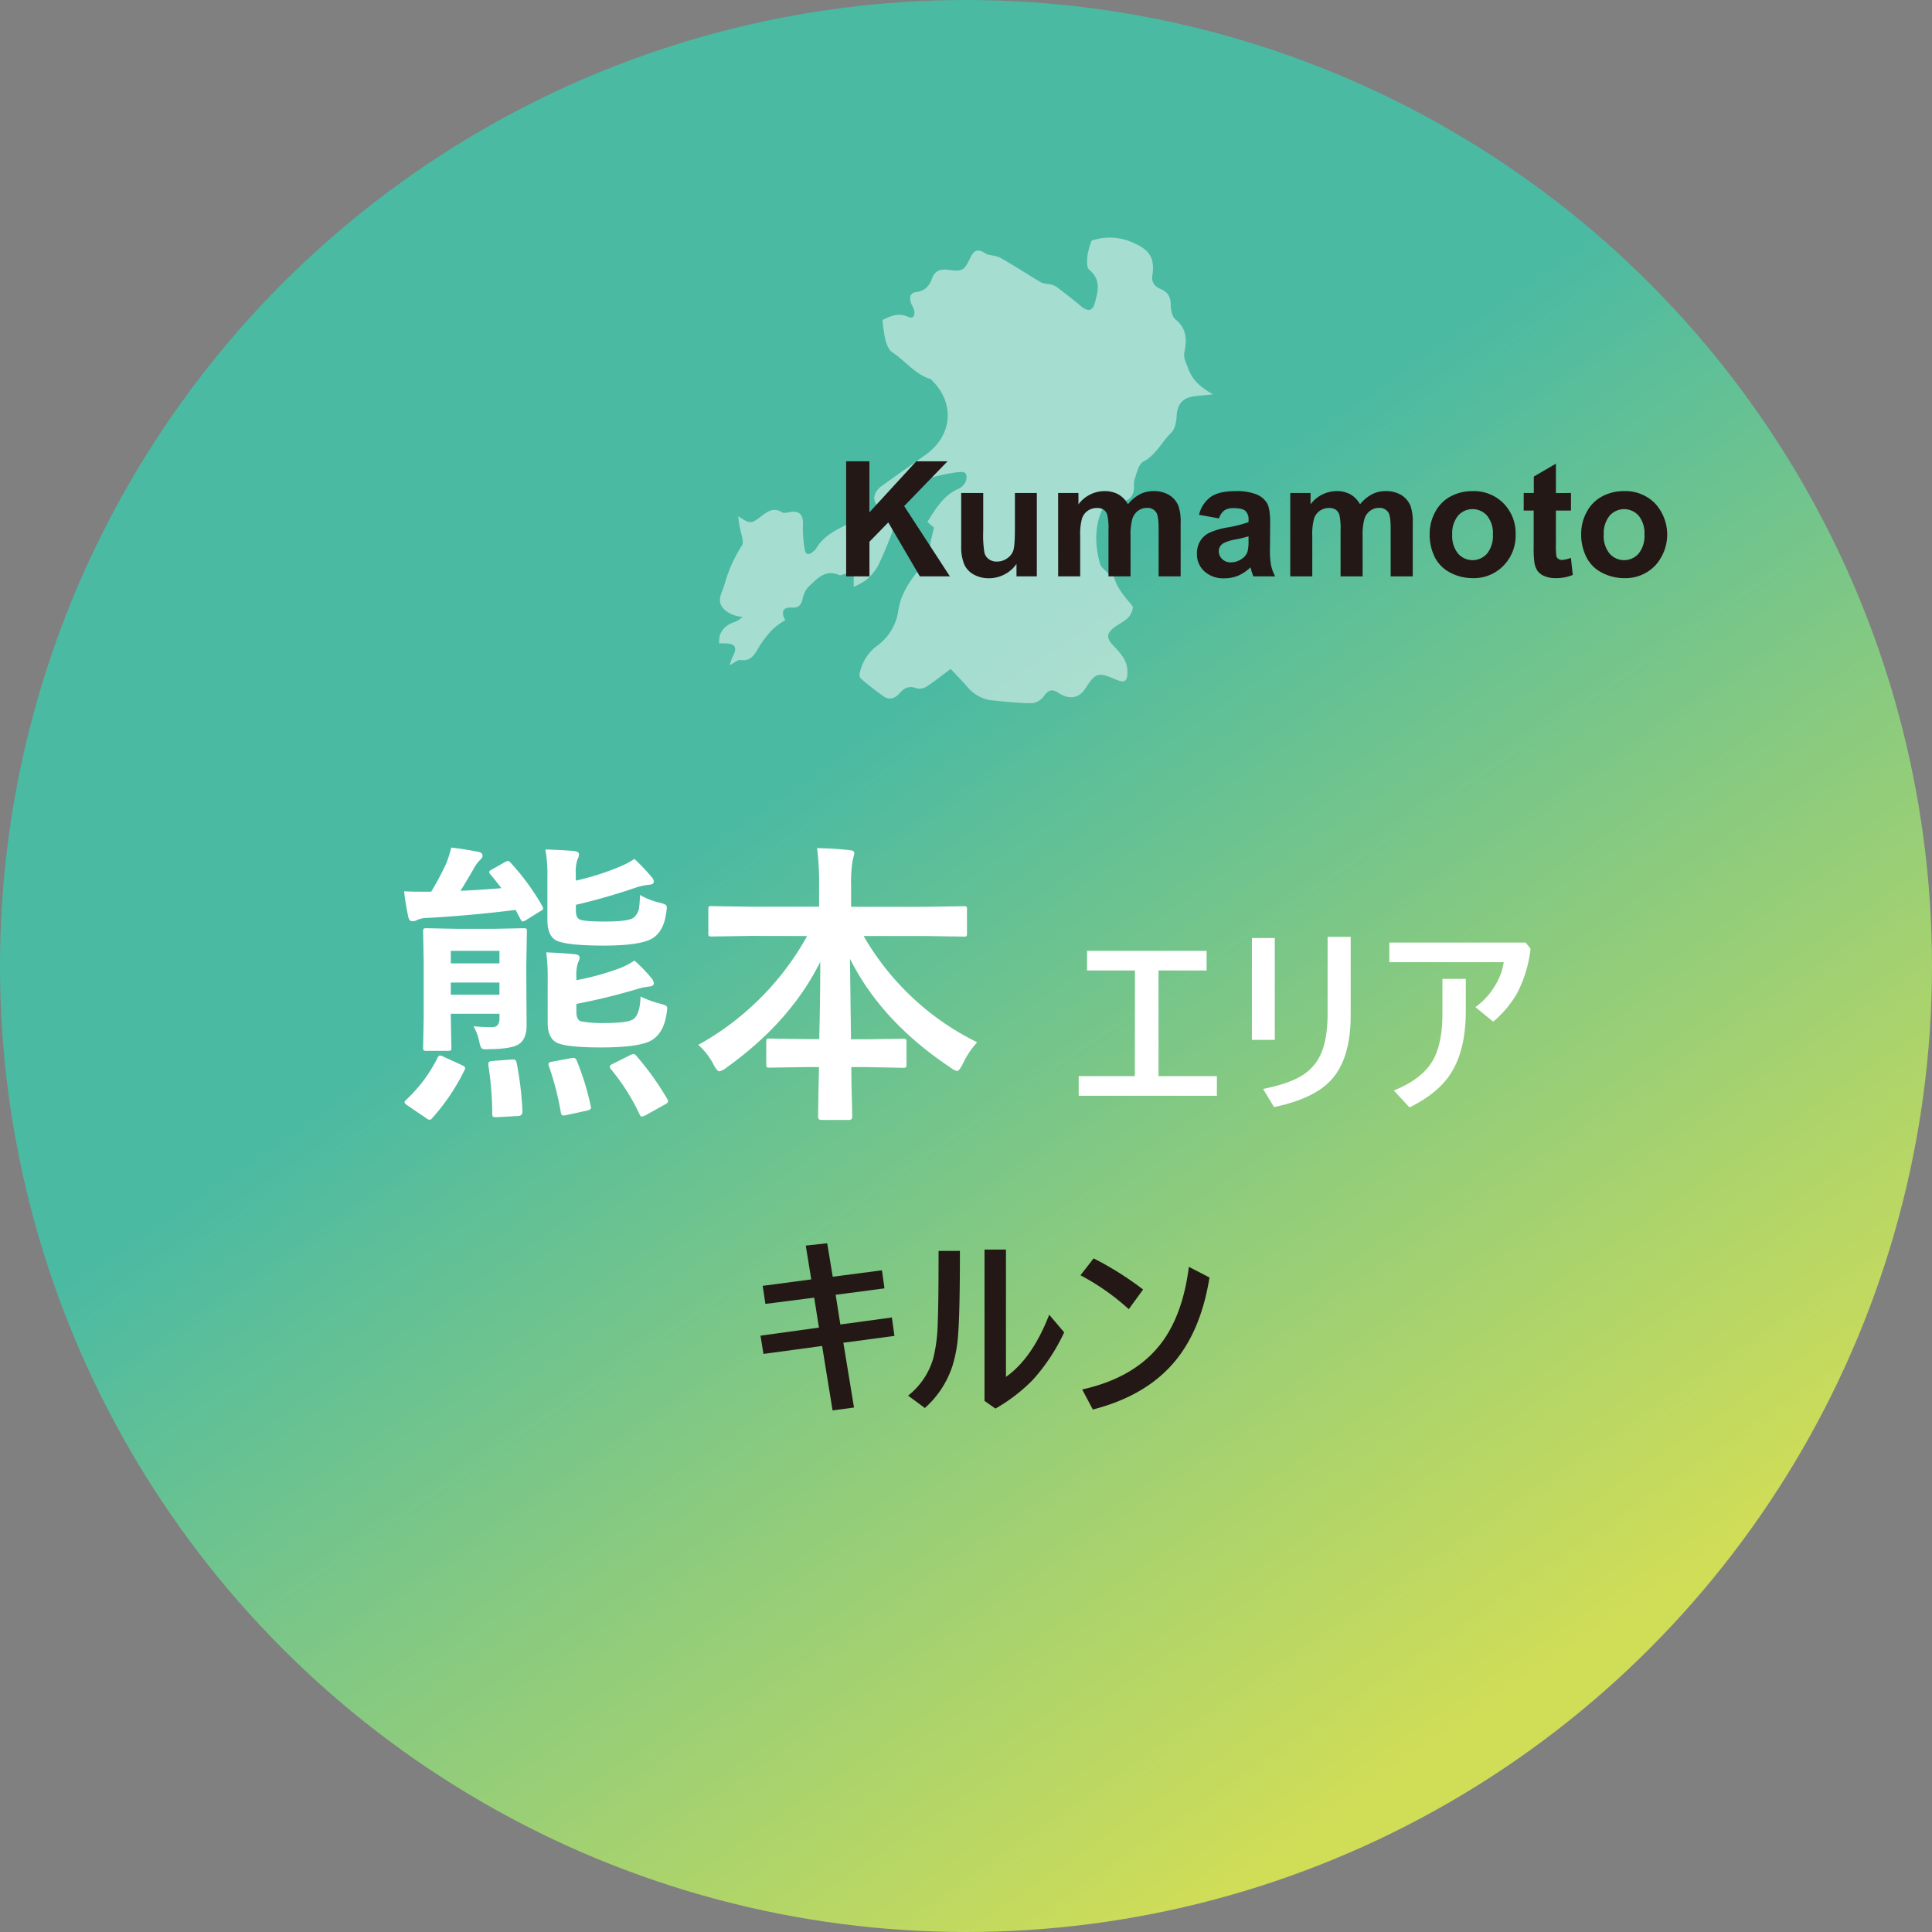 <svg id="レイヤー_1" data-name="レイヤー 1" xmlns="http://www.w3.org/2000/svg" xmlns:xlink="http://www.w3.org/1999/xlink" viewBox="0 0 600 600"><rect x="0" y="0" width="600" height="600" fill="#808080" stroke="none"/><defs><style>.cls-1{fill:url(#名称未設定グラデーション_11);}.cls-2{fill:#fff;}.cls-3{fill:#231815;}.cls-4{opacity:0.5;}</style><linearGradient id="名称未設定グラデーション_11" x1="254.64" y1="233.96" x2="460.79" y2="534.09" gradientUnits="userSpaceOnUse"><stop offset="0" stop-color="#4abaa3"/><stop offset="1" stop-color="#d0dd57"/></linearGradient></defs><circle class="cls-1" cx="300" cy="300" r="300"/><path class="cls-2" d="M158.64,268a73.19,73.19,0,0,1,9.72,13.29,3.12,3.12,0,0,1,.32.86c0,.27-.32.57-1,.9l-4.34,2.71a3,3,0,0,1-1,.41c-.21,0-.42-.2-.63-.59l-1.58-3q-14,1.75-27.31,2.48a8,8,0,0,0-3.34.68,2.78,2.78,0,0,1-1.4.36c-.66,0-1.09-.43-1.27-1.31a75,75,0,0,1-1.31-8c1.48.09,3.09.13,4.84.13,1.11,0,2.3,0,3.57,0a91.53,91.53,0,0,0,4.56-8.5,38.05,38.05,0,0,0,1.68-5.2q3.93.45,8.31,1.31c.94.15,1.4.58,1.4,1.27,0,.42-.34.92-1,1.49A11.22,11.22,0,0,0,147,270c-2.11,3.59-3.43,5.8-4,6.65q6.19-.27,12.71-.82c-1.09-1.44-2.2-2.84-3.35-4.2a1.58,1.58,0,0,1-.45-.81c0-.25.3-.52.9-.82l4-2.26a2.53,2.53,0,0,1,1-.36C157.92,267.34,158.22,267.57,158.64,268Zm-22.78,60.52c.24-.48.51-.72.82-.72a3.67,3.67,0,0,1,1.22.45l5.65,2.58c.6.3.9.58.9.86a1.62,1.62,0,0,1-.23.72,64.53,64.53,0,0,1-10,14.83,1.23,1.23,0,0,1-.86.54,2.75,2.75,0,0,1-1.09-.59l-5.74-3.89q-.9-.58-.9-1c0-.18.16-.42.49-.73A45.24,45.24,0,0,0,135.86,328.54Zm11.21-9.81a48.5,48.5,0,0,0,5.83.28q2.22,0,2.22-2.67v-1.49H140V316l.18,9.31q0,.76-.18.9a1.8,1.8,0,0,1-.9.14h-6.56a1.64,1.64,0,0,1-1-.18,1.69,1.69,0,0,1-.14-.86l.18-9.22V298.76l-.18-9.45c0-.51.06-.82.18-.91a2.18,2.18,0,0,1,.95-.13l9.4.18h11.21l9.45-.18c.51,0,.82.06.91.18a1.72,1.72,0,0,1,.13.86l-.18,10.26V304l.09,14.46q0,3.93-2.12,5.61T152,325.83c-.48,0-.84.05-1.09.05-.78,0-1.28-.17-1.49-.5a7.26,7.26,0,0,1-.58-1.86A15.44,15.44,0,0,0,147.07,318.73Zm8.05-23.41H140v3.89h15.1ZM140,308.93h15.1v-3.8H140Zm22.24,36.34c0,.81-.44,1.25-1.31,1.31l-6.46.36c-.37,0-.64,0-.82,0-.51,0-.77-.28-.77-.85a99.9,99.9,0,0,0-1.22-15.28,4.52,4.52,0,0,1,0-.55c0-.45.42-.7,1.26-.76l5.92-.46.68,0c.48,0,.79.32.91.95A100.69,100.69,0,0,1,162.26,345.27Zm36.48-67.35a22.49,22.49,0,0,0,6,2.39,7.93,7.93,0,0,1,1.94.64,1.18,1.18,0,0,1,.41,1,11.44,11.44,0,0,1-.14,1.31q-.72,5.92-4.34,8.18-3.8,2.22-15,2.22-10.91,0-14.42-1.4c-2.11-.85-3.17-3-3.17-6.56V272.63a44.69,44.69,0,0,0-.63-8.82q5.57.19,8.77.46c1.11.12,1.67.46,1.67,1a3.09,3.09,0,0,1-.45,1.58,12.76,12.76,0,0,0-.54,4.7v1.94a80.82,80.82,0,0,0,13.87-4.43,27.19,27.19,0,0,0,4.34-2.3,58.81,58.81,0,0,1,5.29,5.56,2.5,2.5,0,0,1,.73,1.44c0,.58-.44.92-1.31,1a18,18,0,0,0-4.07.82A189.27,189.27,0,0,1,178.85,281v1.85c0,1.57.48,2.5,1.44,2.8q1.68.54,7.51.54c5,0,8-.4,9-1.22a5,5,0,0,0,1.63-2.75A32.23,32.23,0,0,0,198.74,277.92Zm.18,31.55a34.31,34.31,0,0,0,6,2.21,9.32,9.32,0,0,1,1.9.63,1,1,0,0,1,.4.91,13.43,13.43,0,0,1-.18,1.54c-.57,3.94-2.08,6.69-4.52,8.22s-7.68,2.31-15.91,2.31q-10,0-13.33-1.31c-2.11-.91-3.17-3-3.17-6.29v-13.6a58,58,0,0,0-.45-8.32q4.22.14,8.59.54c1.18.09,1.76.44,1.76,1a3,3,0,0,1-.45,1.54,12.1,12.1,0,0,0-.54,4.48v1.08a82.06,82.06,0,0,0,13.69-3.8,23.07,23.07,0,0,0,4.34-2.3,46.08,46.08,0,0,1,5.29,5.47,2.72,2.72,0,0,1,.73,1.58c0,.57-.44.9-1.31,1a19.69,19.69,0,0,0-4.07.86A188.34,188.34,0,0,1,179,311.77v2.4c0,1.66.45,2.65,1.36,3a35.75,35.75,0,0,0,7.5.54c4.94,0,7.94-.43,9-1.31C198.15,315.27,198.83,313,198.92,309.47Zm-19.8,19.89a82.34,82.34,0,0,1,4.34,14.05,3.12,3.12,0,0,1,.09.59c0,.42-.41.72-1.22.9l-6.46,1.41a5,5,0,0,1-.91.13c-.39,0-.65-.31-.77-.95a88.29,88.29,0,0,0-3.66-14.28,2.07,2.07,0,0,1-.18-.72c0-.4.36-.65,1.09-.77l5.92-1.09.81-.09C178.53,328.54,178.85,328.81,179.12,329.36Zm18.49-1.5a87.12,87.12,0,0,1,9.62,13.43,1.71,1.71,0,0,1,.28.72c0,.3-.34.65-1,1l-6,3.35a3.48,3.48,0,0,1-1.18.4c-.27,0-.49-.22-.67-.67a65.69,65.69,0,0,0-9-14.15,1.78,1.78,0,0,1-.27-.73c0-.27.32-.55,1-.85l5.24-2.63a3.48,3.48,0,0,1,1.18-.4A1.37,1.37,0,0,1,197.61,327.86Z" transform="translate(0)"/><path class="cls-2" d="M232.82,290.66l-11.84.18c-.49,0-.77-.06-.86-.18a1.54,1.54,0,0,1-.14-.81v-7.46c0-.48.06-.77.18-.86a1.59,1.59,0,0,1,.82-.13l11.84.18h21.56v-6.19a86.83,86.83,0,0,0-.63-12q6,.13,10.17.64c.93.09,1.4.39,1.4.9,0,.12-.18.93-.55,2.44a42.82,42.82,0,0,0-.45,7.77v6.47h23.06l11.93-.18c.48,0,.77.06.86.18a1.56,1.56,0,0,1,.13.81v7.46c0,.48-.06.77-.18.86a1.56,1.56,0,0,1-.81.13l-11.93-.18H268.21a82.77,82.77,0,0,0,35.26,33A26.53,26.53,0,0,0,299,330.4c-.76,1.47-1.34,2.21-1.77,2.21a4.8,4.8,0,0,1-1.94-1q-21.51-14.28-31.32-33.85,0,.27.31,25H269l11.39-.18c.55,0,.86.06.95.18a1.22,1.22,0,0,1,.18.81v7.06c0,.45-.06.73-.18.83a1.66,1.66,0,0,1-.95.16L269,331.39h-4.61q0,4.65.18,10.62c.06,2.83.09,4.45.09,4.84,0,.63-.34.95-1,.95h-8.58c-.7,0-1-.32-1-.95q0-3.53.27-15.46h-4l-11.39.18c-.48,0-.77-.06-.86-.18a1.56,1.56,0,0,1-.13-.81v-7.06c0-.48.06-.76.18-.85a1.54,1.54,0,0,1,.81-.14l11.39.18h4.07q.31-11.83.32-24-9.31,18.71-29.16,32.86a4.85,4.85,0,0,1-2.17,1.13c-.48,0-1.07-.68-1.76-2a21.08,21.08,0,0,0-4.79-6.2,86.64,86.64,0,0,0,33.81-33.81Z" transform="translate(0)"/><path class="cls-2" d="M352.47,301.39H337.59v-6.1h37.14v6.1H359.79v32.82h18.13v6.1H335v-6.1h17.44Z" transform="translate(0)"/><path class="cls-2" d="M395.9,291.31v31.63h-7.11V291.31Zm-3.64,46.88q7.62-1.54,11.65-3.92a14.92,14.92,0,0,0,6.39-7.17q2-4.58,2-12.43V290.94h7.17v24.29q0,14.16-6.61,20.73-5.31,5.35-17.19,7.86Z" transform="translate(0)"/><path class="cls-2" d="M431.47,292.72H473.8l1.53,1.94a39.45,39.45,0,0,1-4.1,13.62,32,32,0,0,1-7.51,9l-5.51-4.51a22.12,22.12,0,0,0,6.41-7.23,18.43,18.43,0,0,0,2.38-6.73H431.47Zm1.4,45.94q8.78-3.54,12.09-9.3,3-5.26,3-14.56V304h7.26v9.8q0,12.84-5.07,20.17-4,5.82-12.43,9.95Z" transform="translate(0)"/><path class="cls-3" d="M255.31,418l-18.21,2.47-.92-5.67,18.15-2.5L252.86,403l-15.16,1.94-.84-5.61,15.08-2-1.7-10.5,6.65-.72,1.73,10.39,15.28-2,.78,5.61-15.16,2,1.46,9.22,16-2.18.8,5.73L261.91,417l3.31,20.12-6.66.89Z" transform="translate(0)"/><path class="cls-3" d="M298.11,388.47q0,18.7-.54,25.75a42.72,42.72,0,0,1-1.73,9.82,29.7,29.7,0,0,1-8.62,13.23l-5.2-3.85a22.75,22.75,0,0,0,7.82-11.61,49.34,49.34,0,0,0,1.38-11q.27-6.48.26-22.32Zm14.3,39.13q8.18-5.76,13.43-19.31l4.65,5.49a59.49,59.49,0,0,1-9.76,14.77,53,53,0,0,1-11.58,8.9l-3.4-2.39v-47h6.66Z" transform="translate(0)"/><path class="cls-3" d="M339.63,390.8A98,98,0,0,1,355,400.47l-4.45,6.11a72.48,72.48,0,0,0-15-10.53Zm29.58,2.62,6.41,3.31q-2.72,16.93-11.4,26.81-8.87,10.11-24.83,14.2l-3.31-6.23q16.92-3.74,25.1-15.11Q367.42,407.66,369.21,393.42Z" transform="translate(0)"/><g class="cls-4"><path class="cls-2" d="M274.06,99.38c2.66-1.31,5.07-2.33,7.95-1,1.69.78,2.2-.5,1.88-2-.18-.81-.72-1.53-1-2.33-.55-1.69-.25-3.13,1.76-3.38,2.6-.33,4-1.89,4.8-4.18s2.44-3,4.87-2.71c4.64.62,5.05.31,7-3.68,1.33-2.78,2.55-2.87,5.23-1.1,1.43.36,3,.43,4.26,1.13,4.26,2.43,8.38,5.12,12.59,7.63a8.26,8.26,0,0,0,2.19.45A6.71,6.71,0,0,1,328,89c2.66,2,5.25,4,7.8,6.16,2,1.66,3.5,1.48,4.18-1,1-3.61,2.05-7.29-1.72-10.39-.85-.69-.69-2.93-.55-4.41A24.62,24.62,0,0,1,339,74.75a17.09,17.09,0,0,1,12.73.56c5.21,2.2,7,4.71,6.14,10.28-.32,2.12.78,3.43,2.61,4.18,2.19.91,3.08,2.39,3.11,4.82,0,1.59.42,3.78,1.49,4.64,3.48,2.78,3.53,6.27,2.77,10-.41,2,.48,3.29,1.07,5,1.3,3.71,3.83,6,7.81,8.25-2.52.25-4.16.37-5.78.58-3.77.49-5.35,2.53-5.54,6.23-.09,1.76-.53,4-1.67,5.1-3,2.92-4.72,6.9-8.7,9-1.48.79-2,3.57-2.7,5.53-.35.93-.05,2.07-.2,3.1-.39,2.73-2.31,4.18-4.78,3.26s-3.76.26-4.72,2.21c-2.8,5.71-2.65,11.67-1,17.62.31,1.12,1.58,2,2.51,2.91.53.51,1.7.69,1.83,1.21,1,3.66,3.46,6.19,5.72,9,.42.53-.44,2.63-1.26,3.49-1.2,1.27-2.93,2-4.35,3.1-2.5,1.9-2.55,3.29-.44,5.57s4.37,4.41,4.47,7.89c.09,3.33-.7,4-3.71,2.7-5.42-2.32-6.15-2.1-9.38,2.88-1.9,2.93-4.85,3.57-8.3,1.33-2.16-1.41-3.18-.82-4.55,1a5.35,5.35,0,0,1-3.57,2.2c-4.22,0-8.44-.49-12.65-.89a11.61,11.61,0,0,1-7.67-4.36c-1.8-2-3.73-4-5.06-5.4-2.68,2-5,3.88-7.48,5.49a4.07,4.07,0,0,1-3.18.51c-2.31-.88-3.87,0-5.24,1.61s-3.12,2.06-4.78,1a83,83,0,0,1-7.29-5.69,2,2,0,0,1-.25-1.69,14.07,14.07,0,0,1,5.71-8.65A16.34,16.34,0,0,0,279,189.48c.82-5.52,4.07-9.67,7.32-13.79,1.31-1.66,2.53-3,2.5-5.34,0-2.1.77-4.22,1.23-6.49L288,162.07c2.65-4.11,5-8.31,9.8-10.33a4.53,4.53,0,0,0,2.08-2.15,3,3,0,0,0,0-2.57c-.4-.49-1.67-.5-2.5-.36a49.66,49.66,0,0,0-8,1.65,12.7,12.7,0,0,0-4.79,3c-1.85,1.84-3.21,4.17-5,6.12-1.35,1.49-6.07,1-7.29-.59-1.46-1.88-.83-4.24,1.63-6,4.52-3.23,9.07-6.42,13.59-9.65,8.12-5.82,9.09-15.65,2.25-22.7-.26-.27-.49-.67-.81-.77-4.82-1.5-7.8-5.66-11.83-8.3-1.11-.72-1.78-2.45-2.16-3.86A47.7,47.7,0,0,1,274.06,99.38Z" transform="translate(0)"/><path class="cls-2" d="M223.35,199.82c-.29-3.34,1.54-5.63,5-6.73a10.76,10.76,0,0,0,2.29-1.48,14.63,14.63,0,0,1-2.68-.54,9.59,9.59,0,0,1-2.84-1.61c-2.91-2.64-.93-5.19-.08-8.05a43.55,43.55,0,0,1,5.37-12c.71-1.07-.2-3.26-.49-4.92a23.22,23.22,0,0,1-.65-4.17c3.8,2.48,3.83,2.52,7.44-.22,1.91-1.44,3.7-2.55,6.14-1,.57.36,1.62.08,2.42-.07,3-.57,4.28.9,4.09,4a37.59,37.59,0,0,0,.54,7.47c.29,2.11,1.47,1.84,2.73.7a3.79,3.79,0,0,0,.79-.81c2.35-4,6.3-5.91,10.29-7.79,3.14-1.48,4.53-1.06,6.12,2.08a11.18,11.18,0,0,0,1,1.35c1-1.12,1.72-2.42,2.84-3.12s2.37-.52,3.59-.74a11,11,0,0,1-.22,3.27c-1.38,3.57-2.8,7.14-4.52,10.55a15.34,15.34,0,0,1-3.6,4.17,20.45,20.45,0,0,1-3.79,2.1v-3.81a21.91,21.91,0,0,0-2.56-.21c-.65,0-1.42.57-1.91.36-4.48-1.92-7,1.23-9.68,3.75a7.76,7.76,0,0,0-1.73,3.69c-.45,1.82-1.22,2.79-3.26,2.65-2.78-.18-3.58,1.2-2.13,3.89a26.63,26.63,0,0,0-3.75,2.73,30.33,30.33,0,0,0-4.19,5.27c-1.44,2.39-2.47,4.91-6.06,4.41-.83-.11-1.8.87-3.23,1.61a17.87,17.87,0,0,1,.8-2.44c1.72-3.21,1-4.36-2.7-4.36C224.28,199.76,223.91,199.8,223.35,199.82Z" transform="translate(0)"/></g><path class="cls-3" d="M262.78,179V143.26H270v15.86l14.56-15.86h9.7L280.8,157.17,295,179h-9.33l-9.81-16.76-5.85,6V179Z" transform="translate(0)"/><path class="cls-3" d="M315.68,179v-3.88a10,10,0,0,1-3.72,3.27,10.44,10.44,0,0,1-4.85,1.19,9.54,9.54,0,0,1-4.68-1.14,6.82,6.82,0,0,1-3-3.22,14.48,14.48,0,0,1-.92-5.72V153.1h6.84V165a32.92,32.92,0,0,0,.38,6.68,3.63,3.63,0,0,0,1.38,2,4.19,4.19,0,0,0,2.53.72,5.4,5.4,0,0,0,3.14-1,4.92,4.92,0,0,0,1.9-2.39c.34-1,.51-3.27.51-7V153.1H322V179Z" transform="translate(0)"/><path class="cls-3" d="M328.61,153.1h6.31v3.53a10.14,10.14,0,0,1,8.06-4.11,8.72,8.72,0,0,1,4.31,1,7.88,7.88,0,0,1,3,3.09,12.16,12.16,0,0,1,3.68-3.09,9.06,9.06,0,0,1,4.21-1,9.34,9.34,0,0,1,4.83,1.16,7.1,7.1,0,0,1,2.94,3.39,14.77,14.77,0,0,1,.71,5.36V179h-6.84V164.18c0-2.56-.24-4.22-.71-5a3.23,3.23,0,0,0-2.92-1.46,4.72,4.72,0,0,0-2.71.87,4.88,4.88,0,0,0-1.82,2.57,18.27,18.27,0,0,0-.56,5.35V179h-6.85V164.79a20,20,0,0,0-.36-4.87,3.1,3.1,0,0,0-1.13-1.63,3.58,3.58,0,0,0-2.09-.53,5,5,0,0,0-2.85.85,4.73,4.73,0,0,0-1.81,2.46,18.44,18.44,0,0,0-.55,5.33V179h-6.84Z" transform="translate(0)"/><path class="cls-3" d="M378.58,161l-6.21-1.12a9.65,9.65,0,0,1,3.61-5.55q2.55-1.8,7.59-1.8a16.4,16.4,0,0,1,6.82,1.08,6.84,6.84,0,0,1,3.16,2.75q.92,1.68.91,6.13l-.07,8a27.67,27.67,0,0,0,.33,5A14.84,14.84,0,0,0,396,179h-6.77c-.18-.46-.4-1.13-.66-2l-.24-.81a12.34,12.34,0,0,1-3.75,2.56,10.78,10.78,0,0,1-4.27.85,8.78,8.78,0,0,1-6.29-2.17,7.17,7.17,0,0,1-2.3-5.48,7.39,7.39,0,0,1,1-3.9,6.77,6.77,0,0,1,2.94-2.63,22.64,22.64,0,0,1,5.44-1.6,37.08,37.08,0,0,0,6.65-1.68v-.68a3.6,3.6,0,0,0-1-2.82c-.65-.55-1.88-.83-3.68-.83a4.88,4.88,0,0,0-2.85.71A5,5,0,0,0,378.58,161Zm9.16,5.56a42.59,42.59,0,0,1-4.17,1,12.6,12.6,0,0,0-3.72,1.2,2.85,2.85,0,0,0-1.34,2.41,3.36,3.36,0,0,0,1.07,2.48,3.72,3.72,0,0,0,2.73,1,6,6,0,0,0,3.53-1.22,4.29,4.29,0,0,0,1.63-2.26,13.47,13.47,0,0,0,.27-3.34Z" transform="translate(0)"/><path class="cls-3" d="M400.7,153.1H407v3.53a10.17,10.17,0,0,1,8.06-4.11,8.67,8.67,0,0,1,4.31,1,7.91,7.91,0,0,1,3,3.09,12,12,0,0,1,3.68-3.09,9,9,0,0,1,4.21-1,9.28,9.28,0,0,1,4.82,1.16,7.06,7.06,0,0,1,2.95,3.39,14.77,14.77,0,0,1,.71,5.36V179h-6.85V164.18c0-2.56-.23-4.22-.7-5a3.24,3.24,0,0,0-2.93-1.46,4.69,4.69,0,0,0-2.7.87,4.94,4.94,0,0,0-1.83,2.57,18.63,18.63,0,0,0-.56,5.35V179h-6.84V164.79a20,20,0,0,0-.36-4.87,3.17,3.17,0,0,0-1.14-1.63,3.54,3.54,0,0,0-2.08-.53,5,5,0,0,0-2.85.85,4.68,4.68,0,0,0-1.81,2.46,18.09,18.09,0,0,0-.55,5.33V179H400.7Z" transform="translate(0)"/><path class="cls-3" d="M444,165.67a14,14,0,0,1,1.68-6.6,11.53,11.53,0,0,1,4.76-4.87,14.16,14.16,0,0,1,6.88-1.68,12.9,12.9,0,0,1,9.62,3.81,13.16,13.16,0,0,1,3.75,9.63,13.32,13.32,0,0,1-3.78,9.73,12.84,12.84,0,0,1-9.54,3.86,14.9,14.9,0,0,1-6.78-1.61,11,11,0,0,1-4.91-4.71A15.7,15.7,0,0,1,444,165.67Zm7,.37a8.57,8.57,0,0,0,1.82,5.89,6,6,0,0,0,9,0,8.7,8.7,0,0,0,1.81-5.94,8.54,8.54,0,0,0-1.81-5.85,6,6,0,0,0-9,0A8.58,8.58,0,0,0,451,166Z" transform="translate(0)"/><path class="cls-3" d="M487.88,153.1v5.46H483.2V169a25.36,25.36,0,0,0,.14,3.69,1.51,1.51,0,0,0,.61.87,2,2,0,0,0,1.16.34,8.89,8.89,0,0,0,2.75-.66l.58,5.31a13.63,13.63,0,0,1-5.41,1,8.63,8.63,0,0,1-3.33-.62,4.81,4.81,0,0,1-2.18-1.61,6.33,6.33,0,0,1-1-2.66,32.73,32.73,0,0,1-.22-4.83V158.56H473.2V153.1h3.14V148l6.86-4v9.13Z" transform="translate(0)"/><path class="cls-3" d="M491.05,165.67a14,14,0,0,1,1.68-6.6,11.47,11.47,0,0,1,4.76-4.87,14.13,14.13,0,0,1,6.88-1.68,12.92,12.92,0,0,1,9.62,3.81,14.31,14.31,0,0,1,0,19.36,12.8,12.8,0,0,1-9.53,3.86,15,15,0,0,1-6.79-1.61,11,11,0,0,1-4.9-4.71A15.7,15.7,0,0,1,491.05,165.67Zm7,.37a8.57,8.57,0,0,0,1.83,5.89,6,6,0,0,0,9,0A8.7,8.7,0,0,0,510.7,166a8.54,8.54,0,0,0-1.81-5.85,6,6,0,0,0-9,0A8.58,8.58,0,0,0,498.06,166Z" transform="translate(0)"/></svg>